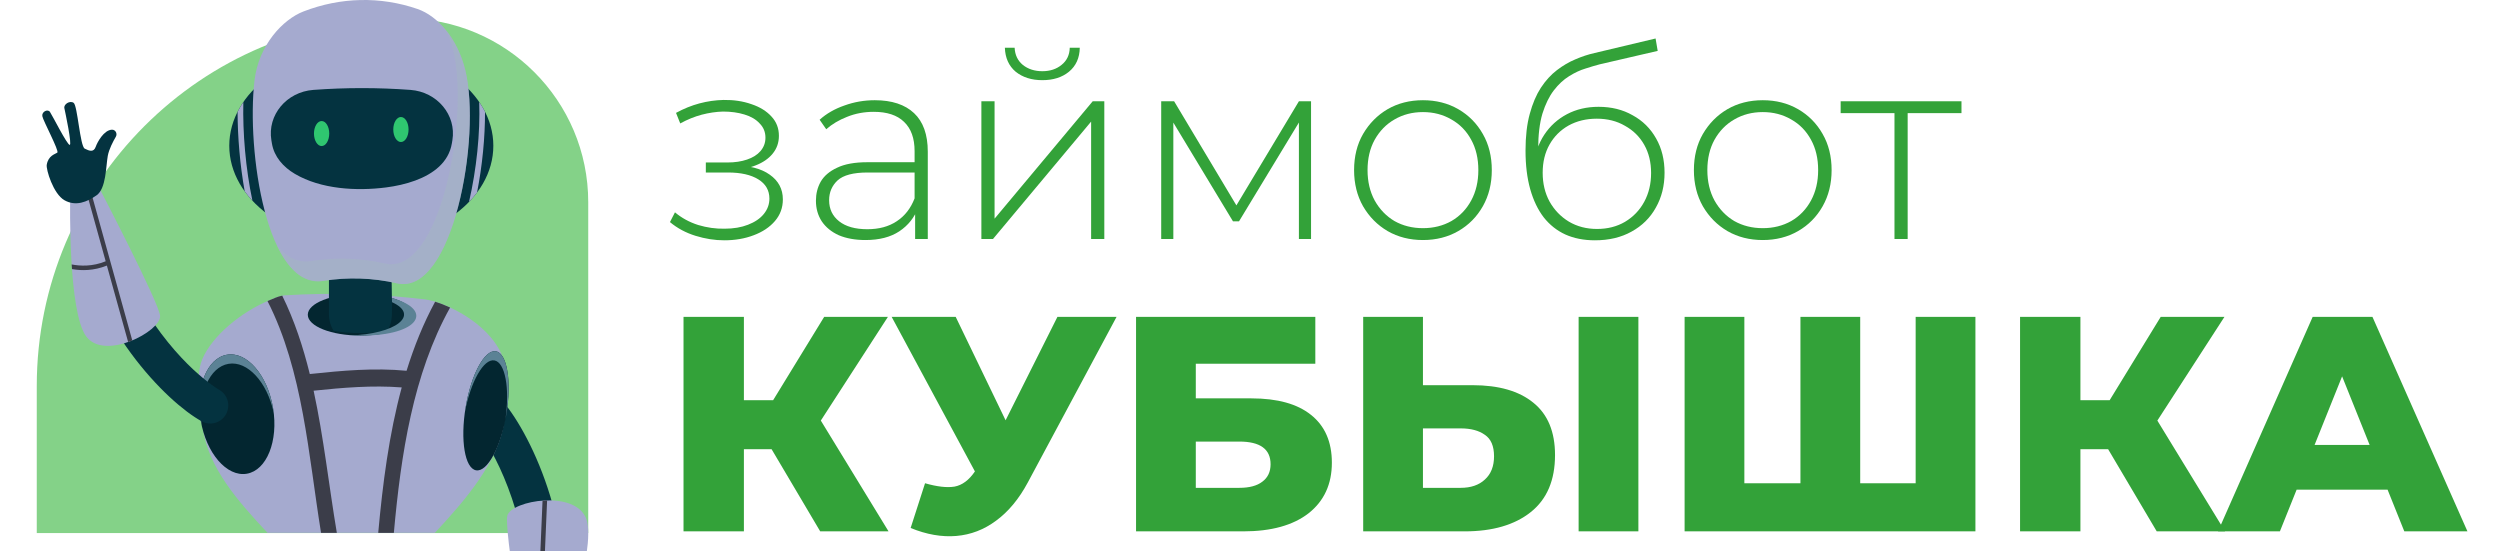 <svg width="272" height="60" viewBox="0 0 272 60" fill="none" xmlns="http://www.w3.org/2000/svg">
<g clip-path="url(#clip0_3536_2826)">
<path d="M89.238 57.812L82.669 46.709L87.971 43.575L96.673 57.812H89.238ZM74.367 57.812V34.473H80.936V57.812H74.367ZM79.035 48.876V43.542H87.504V48.876H79.035ZM88.604 46.843L82.503 46.176L89.671 34.473H96.606L88.604 46.843Z" fill="#33A239"/>
<path d="M100.645 52.577C101.957 52.955 103.024 53.077 103.846 52.944C104.691 52.788 105.435 52.233 106.08 51.277L107.214 49.61L107.78 48.976L115.049 34.473H121.484L111.815 52.511C110.859 54.289 109.714 55.667 108.381 56.645C107.069 57.623 105.624 58.179 104.046 58.312C102.468 58.445 100.812 58.156 99.078 57.445L100.645 52.577ZM107.68 54.278L97.011 34.473H103.979L111.281 49.61L107.68 54.278Z" fill="#33A239"/>
<path d="M123.602 57.812V34.473H143.107V39.574H130.103V43.342H136.138C138.983 43.342 141.15 43.942 142.64 45.142C144.151 46.342 144.907 48.076 144.907 50.343C144.907 52.677 144.062 54.511 142.373 55.845C140.684 57.156 138.316 57.812 135.271 57.812H123.602ZM130.103 53.077H134.838C135.927 53.077 136.76 52.855 137.338 52.41C137.939 51.966 138.239 51.333 138.239 50.51C138.239 48.865 137.105 48.043 134.838 48.043H130.103V53.077Z" fill="#33A239"/>
<path d="M160.218 41.908C163.063 41.908 165.264 42.541 166.82 43.808C168.398 45.075 169.187 46.976 169.187 49.51C169.187 52.244 168.309 54.311 166.553 55.711C164.797 57.112 162.396 57.812 159.351 57.812H148.315V34.473H154.817V41.908H160.218ZM158.918 53.077C160.029 53.077 160.907 52.777 161.552 52.177C162.218 51.577 162.552 50.732 162.552 49.643C162.552 48.532 162.218 47.754 161.552 47.309C160.907 46.843 160.029 46.609 158.918 46.609H154.817V53.077H158.918ZM171.754 57.812V34.473H178.256V57.812H171.754Z" fill="#33A239"/>
<path d="M197.322 52.577L195.888 54.044V34.473H202.39V54.044L200.889 52.577H209.925L208.424 54.044V34.473H214.926V57.812H183.285V34.473H189.786V54.044L188.353 52.577H197.322Z" fill="#33A239"/>
<path d="M234.652 57.812L228.084 46.709L233.385 43.575L242.087 57.812H234.652ZM219.782 57.812V34.473H226.35V57.812H219.782ZM224.45 48.876V43.542H232.918V48.876H224.45ZM234.019 46.843L227.917 46.176L235.086 34.473H242.021L234.019 46.843Z" fill="#33A239"/>
<path d="M241.318 57.812L251.62 34.473H258.122L268.458 57.812H261.589L253.521 37.707H256.121L248.053 57.812H241.318ZM246.952 53.277L248.653 48.41H260.056L261.756 53.277H246.952Z" fill="#33A239"/>
<path d="M78.803 26.145C77.77 26.145 76.727 25.982 75.675 25.657C74.622 25.331 73.694 24.834 72.891 24.164L73.436 23.102C74.163 23.715 75.005 24.174 75.962 24.48C76.918 24.767 77.875 24.901 78.832 24.882C79.808 24.882 80.659 24.738 81.386 24.451C82.133 24.164 82.707 23.772 83.109 23.274C83.51 22.777 83.711 22.222 83.711 21.61C83.711 20.71 83.309 20.012 82.506 19.515C81.702 19.017 80.602 18.768 79.205 18.768H76.794V17.678H79.148C79.951 17.678 80.659 17.572 81.272 17.362C81.903 17.151 82.391 16.845 82.736 16.443C83.099 16.022 83.281 15.534 83.281 14.98C83.281 14.367 83.07 13.851 82.649 13.43C82.248 12.989 81.693 12.664 80.985 12.454C80.296 12.243 79.521 12.138 78.66 12.138C77.913 12.157 77.139 12.272 76.335 12.482C75.55 12.693 74.775 13.009 74.01 13.43L73.551 12.281C74.393 11.822 75.244 11.478 76.105 11.248C76.966 11.019 77.837 10.894 78.717 10.875C79.827 10.856 80.841 11.009 81.76 11.334C82.678 11.64 83.405 12.09 83.941 12.683C84.477 13.257 84.745 13.956 84.745 14.779C84.745 15.525 84.515 16.175 84.056 16.73C83.616 17.266 83.003 17.687 82.219 17.993C81.454 18.299 80.592 18.453 79.636 18.453L79.751 17.993C81.473 17.993 82.802 18.328 83.74 18.998C84.697 19.668 85.175 20.567 85.175 21.696C85.175 22.595 84.888 23.38 84.314 24.049C83.74 24.719 82.965 25.236 81.989 25.599C81.032 25.963 79.971 26.145 78.803 26.145Z" fill="#33A239"/>
<path d="M99.566 26.001V22.586L99.508 22.069V16.443C99.508 15.046 99.126 13.985 98.36 13.257C97.614 12.53 96.514 12.167 95.059 12.167C94.026 12.167 93.06 12.348 92.16 12.712C91.28 13.056 90.524 13.506 89.893 14.061L89.175 13.028C89.922 12.358 90.821 11.841 91.873 11.478C92.926 11.095 94.026 10.904 95.174 10.904C97.03 10.904 98.456 11.373 99.451 12.31C100.446 13.248 100.943 14.645 100.943 16.501V26.001H99.566ZM94.169 26.116C93.06 26.116 92.093 25.944 91.271 25.599C90.467 25.236 89.845 24.729 89.405 24.078C88.984 23.428 88.773 22.681 88.773 21.839C88.773 21.074 88.946 20.385 89.29 19.773C89.654 19.141 90.247 18.634 91.07 18.252C91.892 17.85 92.993 17.649 94.371 17.649H99.881V18.768H94.399C92.849 18.768 91.758 19.055 91.127 19.629C90.515 20.203 90.209 20.921 90.209 21.782C90.209 22.739 90.572 23.504 91.299 24.078C92.026 24.652 93.05 24.939 94.371 24.939C95.633 24.939 96.695 24.652 97.556 24.078C98.437 23.504 99.087 22.672 99.508 21.581L99.91 22.557C99.508 23.648 98.819 24.518 97.843 25.169C96.887 25.8 95.662 26.116 94.169 26.116Z" fill="#33A239"/>
<path d="M106.774 26.001V11.019H108.209V23.791L118.886 11.019H120.149V26.001H118.714V13.229L108.037 26.001H106.774ZM113.404 8.722C112.237 8.722 111.271 8.416 110.505 7.804C109.759 7.173 109.367 6.302 109.329 5.192H110.391C110.429 5.977 110.725 6.598 111.28 7.058C111.854 7.517 112.562 7.747 113.404 7.747C114.246 7.747 114.945 7.517 115.5 7.058C116.074 6.598 116.37 5.977 116.389 5.192H117.48C117.461 6.302 117.069 7.173 116.303 7.804C115.557 8.416 114.591 8.722 113.404 8.722Z" fill="#33A239"/>
<path d="M126.339 26.001V11.019H127.745L134.835 22.873H134.203L141.321 11.019H142.642V26.001H141.321V12.741L141.608 12.856L134.806 24.078H134.146L127.315 12.77L127.659 12.712V26.001H126.339Z" fill="#33A239"/>
<path d="M154.817 26.116C153.381 26.116 152.099 25.791 150.97 25.14C149.861 24.49 148.971 23.59 148.301 22.442C147.651 21.294 147.325 19.983 147.325 18.51C147.325 17.017 147.651 15.707 148.301 14.578C148.971 13.43 149.861 12.53 150.97 11.88C152.099 11.229 153.381 10.904 154.817 10.904C156.252 10.904 157.534 11.229 158.663 11.88C159.792 12.53 160.681 13.43 161.332 14.578C161.983 15.707 162.308 17.017 162.308 18.51C162.308 19.983 161.983 21.294 161.332 22.442C160.681 23.59 159.792 24.49 158.663 25.14C157.534 25.791 156.252 26.116 154.817 26.116ZM154.817 24.824C155.965 24.824 156.998 24.566 157.916 24.049C158.835 23.514 159.552 22.767 160.069 21.811C160.586 20.854 160.844 19.754 160.844 18.51C160.844 17.247 160.586 16.147 160.069 15.209C159.552 14.252 158.835 13.516 157.916 12.999C156.998 12.463 155.965 12.195 154.817 12.195C153.668 12.195 152.635 12.463 151.717 12.999C150.817 13.516 150.1 14.252 149.564 15.209C149.047 16.147 148.789 17.247 148.789 18.51C148.789 19.754 149.047 20.854 149.564 21.811C150.1 22.767 150.817 23.514 151.717 24.049C152.635 24.566 153.668 24.824 154.817 24.824Z" fill="#33A239"/>
<path d="M173.526 26.145C172.32 26.145 171.249 25.934 170.311 25.513C169.393 25.092 168.608 24.47 167.957 23.648C167.326 22.825 166.838 21.811 166.494 20.605C166.149 19.381 165.977 17.974 165.977 16.386C165.977 14.836 166.13 13.506 166.436 12.396C166.742 11.267 167.144 10.32 167.642 9.555C168.158 8.77 168.742 8.129 169.393 7.632C170.043 7.134 170.713 6.742 171.402 6.455C172.11 6.149 172.808 5.919 173.497 5.766L180.127 4.188L180.357 5.537L174.042 7C173.602 7.115 173.086 7.268 172.492 7.46C171.918 7.632 171.325 7.909 170.713 8.292C170.12 8.655 169.565 9.172 169.048 9.842C168.551 10.492 168.139 11.334 167.814 12.368C167.508 13.401 167.355 14.683 167.355 16.214C167.355 16.501 167.364 16.73 167.383 16.903C167.403 17.075 167.422 17.266 167.441 17.477C167.479 17.668 167.517 17.955 167.556 18.338L166.895 17.993C167.01 16.73 167.383 15.621 168.015 14.664C168.646 13.707 169.469 12.961 170.483 12.425C171.497 11.889 172.645 11.621 173.928 11.621C175.324 11.621 176.559 11.928 177.63 12.54C178.721 13.133 179.572 13.975 180.185 15.066C180.797 16.137 181.103 17.381 181.103 18.797C181.103 20.213 180.787 21.476 180.156 22.586C179.544 23.695 178.663 24.566 177.515 25.198C176.386 25.829 175.056 26.145 173.526 26.145ZM173.755 24.91C174.903 24.91 175.918 24.652 176.798 24.136C177.697 23.6 178.396 22.873 178.893 21.954C179.391 21.036 179.639 19.993 179.639 18.826C179.639 17.658 179.391 16.635 178.893 15.755C178.396 14.874 177.697 14.185 176.798 13.688C175.918 13.171 174.894 12.913 173.727 12.913C172.579 12.913 171.555 13.162 170.655 13.659C169.775 14.157 169.086 14.846 168.589 15.726C168.091 16.606 167.843 17.63 167.843 18.797C167.843 19.964 168.091 21.007 168.589 21.925C169.106 22.844 169.804 23.571 170.684 24.107C171.584 24.643 172.607 24.91 173.755 24.91Z" fill="#33A239"/>
<path d="M191.788 26.116C190.352 26.116 189.07 25.791 187.941 25.14C186.832 24.49 185.942 23.59 185.272 22.442C184.622 21.294 184.296 19.983 184.296 18.51C184.296 17.017 184.622 15.707 185.272 14.578C185.942 13.43 186.832 12.53 187.941 11.88C189.07 11.229 190.352 10.904 191.788 10.904C193.223 10.904 194.505 11.229 195.634 11.88C196.763 12.53 197.652 13.43 198.303 14.578C198.954 15.707 199.279 17.017 199.279 18.51C199.279 19.983 198.954 21.294 198.303 22.442C197.652 23.59 196.763 24.49 195.634 25.14C194.505 25.791 193.223 26.116 191.788 26.116ZM191.788 24.824C192.936 24.824 193.969 24.566 194.887 24.049C195.806 23.514 196.523 22.767 197.04 21.811C197.557 20.854 197.815 19.754 197.815 18.51C197.815 17.247 197.557 16.147 197.04 15.209C196.523 14.252 195.806 13.516 194.887 12.999C193.969 12.463 192.936 12.195 191.788 12.195C190.639 12.195 189.606 12.463 188.688 12.999C187.788 13.516 187.071 14.252 186.535 15.209C186.018 16.147 185.76 17.247 185.76 18.51C185.76 19.754 186.018 20.854 186.535 21.811C187.071 22.767 187.788 23.514 188.688 24.049C189.606 24.566 190.639 24.824 191.788 24.824Z" fill="#33A239"/>
<path d="M206.119 26.001V11.88L206.521 12.31H200.263V11.019H213.409V12.31H207.152L207.554 11.88V26.001H206.119Z" fill="#33A239"/>
<path d="M4 42C4 19.909 21.909 2 44 2V2C55.046 2 64 10.954 64 22V58H4V42Z" fill="#84D288"/>
<g clip-path="url(#clip1_3536_2826)">
<path d="M61.076 68.948C62.903 57.531 57.497 46.628 54.392 43.307C53.628 42.489 52.351 42.451 51.54 43.222C50.732 43.99 50.691 45.272 51.448 46.091C51.509 46.158 55.056 50.132 56.864 58.452C57.553 61.624 57.63 64.938 57.092 68.302C56.915 69.411 57.663 70.455 58.762 70.634C59.864 70.811 60.899 70.056 61.076 68.948Z" fill="#043340"/>
<path d="M60.796 71.745C60.796 71.745 64.936 59.781 63.809 56.509C62.681 53.236 55.638 54.434 55.197 56.107C54.835 57.48 57.24 71.861 57.24 71.861L60.796 71.745Z" fill="#A5AACF"/>
<path d="M59.123 63.911L58.787 71.813L58.289 71.829L59.028 54.468C59.193 54.457 59.359 54.449 59.526 54.445L59.144 63.409C60.739 63.309 62.032 63.758 62.923 64.231C62.948 64.245 62.974 64.258 62.999 64.272C62.958 64.442 62.914 64.612 62.871 64.781C62.028 64.303 60.731 63.8 59.123 63.911Z" fill="#3B3D49"/>
<path d="M29.111 57.978H47.306C50.531 54.531 54.263 50.211 54.853 45.886C55.144 43.661 55.401 40.605 54.656 38.752C53.142 34.99 48.162 32.803 46.23 32.572C41.188 31.97 36.096 31.82 31.017 32.13C30.399 32.168 29.844 32.45 29.272 32.687C26.262 33.937 23.09 36.518 22.012 39.074C21.179 41.051 21.775 44.351 22.064 46.555C22.655 50.881 25.886 54.532 29.111 57.978Z" fill="#A5AACF"/>
<path d="M44.95 34.244C44.95 35.496 42.384 36.511 39.219 36.511C36.054 36.511 33.488 35.496 33.488 34.244C33.488 32.992 36.054 31.977 39.219 31.977C42.384 31.975 44.95 32.992 44.95 34.244Z" fill="#032630"/>
<path d="M42.851 57.977C43.618 49.468 44.94 40.697 48.973 33.458C48.389 33.187 47.834 32.976 47.343 32.825C46.058 35.198 45.045 37.721 44.235 40.34C40.719 40.005 37.21 40.322 33.705 40.694C32.978 37.738 32.034 34.87 30.707 32.168C30.21 32.261 29.747 32.489 29.272 32.686C29.217 32.709 29.16 32.733 29.105 32.757C32.968 40.328 33.555 49.477 34.93 57.976H36.648C35.788 52.86 35.218 47.578 34.121 42.508C37.314 42.174 40.507 41.904 43.708 42.152C42.326 47.254 41.632 52.658 41.151 57.976H42.851V57.977Z" fill="#3B3D49"/>
<path d="M42.639 26.418C42.486 33.903 42.996 34.584 42.133 35.997C41.254 36.153 40.263 36.238 39.215 36.238C38.165 36.238 37.174 36.153 36.295 35.997C35.974 35.472 35.789 34.855 35.789 34.192V26.418H42.639Z" fill="#043340"/>
<path d="M42.639 32.422L42.651 32.877C45.712 34.265 43.11 36.367 37.945 36.504C38.11 36.507 39.253 36.509 39.42 36.509C45.565 36.507 47.305 33.734 42.639 32.422Z" fill="#5B8295"/>
<path d="M53.952 38.222C52.728 38.015 51.254 40.745 50.659 44.32C50.064 47.895 50.574 50.961 51.799 51.169C53.022 51.377 54.497 48.646 55.092 45.071C55.687 41.495 55.177 38.429 53.952 38.222Z" fill="#032630"/>
<path d="M55.091 45.07C55.063 45.237 55.033 45.402 55.002 45.565C55.472 42.205 54.953 39.41 53.787 39.212C52.621 39.014 51.226 41.487 50.582 44.817C50.605 44.653 50.631 44.488 50.658 44.32C51.253 40.745 52.728 38.014 53.952 38.222C55.176 38.429 55.685 41.495 55.091 45.07Z" fill="#5B8295"/>
<path d="M24.696 38.593C26.869 38.225 29.114 40.825 29.709 44.401C30.304 47.976 29.024 51.174 26.851 51.541C24.677 51.909 22.432 49.309 21.837 45.734C21.242 42.158 22.522 38.962 24.696 38.593Z" fill="#032630"/>
<path d="M21.837 45.734C21.865 45.9 21.896 46.064 21.931 46.227C21.529 42.856 22.788 39.935 24.861 39.584C26.933 39.234 29.071 41.58 29.78 44.898C29.761 44.733 29.737 44.568 29.709 44.401C29.114 40.826 26.869 38.226 24.696 38.593C22.522 38.963 21.242 42.159 21.837 45.734Z" fill="#5B8295"/>
<path d="M39.31 26.425C47.243 26.425 53.675 21.694 53.675 15.857C53.675 10.021 47.243 5.289 39.31 5.289C31.377 5.289 24.945 10.021 24.945 15.857C24.945 21.694 31.377 26.425 39.31 26.425Z" fill="#043340"/>
<path d="M26.624 20.82C26.879 21.172 27.16 21.512 27.465 21.839C26.721 18.332 26.398 14.438 26.476 11.109C26.241 11.452 26.031 11.805 25.848 12.168C25.854 14.913 26.108 17.944 26.624 20.82Z" fill="#A5AACF"/>
<path d="M52.77 12.159C52.585 11.795 52.374 11.441 52.138 11.098C52.259 14.458 51.848 18.419 51.027 21.973C51.346 21.644 51.638 21.301 51.904 20.945C52.479 18.015 52.778 14.932 52.77 12.159Z" fill="#A5AACF"/>
<path d="M43.213 30.829C40.553 30.224 37.854 30.131 35.171 30.559C29.002 31.541 26.807 16.403 27.686 8.784C28.135 4.899 30.778 2.115 33.009 1.25C37.053 -0.317 41.374 -0.416 45.439 0.982C47.621 1.743 49.778 4.167 50.627 7.651C52.402 14.93 49.24 32.199 43.213 30.829Z" fill="#A5AACF"/>
<path opacity="0.46" d="M50.627 7.653C50.208 5.931 49.468 4.468 48.564 3.336C48.868 3.998 49.121 4.72 49.309 5.494C51.084 12.772 47.921 30.041 41.895 28.671C39.234 28.067 36.535 27.974 33.853 28.4C32.39 28.634 31.149 27.959 30.121 26.693C31.345 29.278 33.015 30.902 35.171 30.56C37.853 30.133 40.553 30.225 43.213 30.83C49.24 32.201 52.402 14.931 50.627 7.653Z" fill="#A3B6BF"/>
<path d="M45.184 19.642C44.154 20.023 43.051 20.256 42.036 20.389C38.802 20.81 34.92 20.59 32.085 18.919C30.813 18.169 29.825 17.049 29.585 15.611C29.566 15.495 29.547 15.38 29.527 15.264C29.07 12.517 31.179 9.997 34.093 9.781C37.608 9.521 41.138 9.521 44.653 9.781C47.567 9.997 49.676 12.517 49.219 15.264C49.201 15.373 49.183 15.482 49.164 15.591C48.818 17.677 47.131 18.923 45.184 19.642Z" fill="#043340"/>
<path d="M35.822 14.529C35.822 15.28 35.45 15.89 34.991 15.89C34.532 15.89 34.16 15.28 34.16 14.529C34.16 13.778 34.532 13.168 34.991 13.168C35.45 13.168 35.822 13.777 35.822 14.529Z" fill="#2FC670"/>
<path d="M44.451 14.091C44.451 14.843 44.078 15.452 43.62 15.452C43.161 15.452 42.789 14.843 42.789 14.091C42.789 13.34 43.161 12.73 43.62 12.73C44.078 12.73 44.451 13.34 44.451 14.091Z" fill="#2FC670"/>
<path d="M8.203 24.43C9.911 35.429 18.113 43.752 21.952 45.843C22.896 46.358 24.081 46.004 24.597 45.053C25.113 44.103 24.769 42.919 23.831 42.402C23.754 42.358 19.316 39.806 15.186 32.748C13.611 30.058 12.558 27.05 12.055 23.809C11.89 22.741 10.892 22.013 9.829 22.185C8.764 22.357 8.038 23.362 8.203 24.43Z" fill="#043340"/>
<path d="M7.635 21.767C7.635 21.767 7.389 33.973 9.395 36.625C11.402 39.276 17.511 36.039 17.419 34.375C17.342 33.007 10.864 20.579 10.864 20.579L7.635 21.767Z" fill="#A5AACF"/>
<path d="M11.498 28.427L9.459 21.093L9.911 20.926L14.393 37.041C14.244 37.102 14.095 37.16 13.942 37.214L11.629 28.894C10.193 29.471 8.871 29.452 7.913 29.291C7.885 29.287 7.858 29.281 7.832 29.277C7.819 29.108 7.808 28.94 7.797 28.771C8.712 28.951 10.054 29.019 11.498 28.427Z" fill="#3B3D49"/>
<path d="M12.169 14.111C12.559 14.09 12.802 14.539 12.603 14.878C12.299 15.396 11.856 16.239 11.726 16.959C11.521 18.091 11.553 20.518 10.509 21.248C9.465 21.978 8.241 22.481 7.013 21.786C5.785 21.09 4.999 18.427 5.085 17.93C5.26 16.91 5.999 16.773 6.236 16.607C6.472 16.441 4.682 13.124 4.604 12.637C4.527 12.15 5.193 11.825 5.435 12.175C5.676 12.525 7.282 15.711 7.577 15.764C7.871 15.817 7.091 12.186 7.002 11.763C6.914 11.346 7.601 10.896 8.017 11.194C8.433 11.492 8.711 15.912 9.217 16.171C9.723 16.429 10.189 16.598 10.414 15.969C10.589 15.474 11.291 14.158 12.169 14.111Z" fill="#043340"/>
</g>
</g>
<defs>
<clipPath id="clip0_3536_2826">
<rect width="272" height="60" fill="white"/>
</clipPath>
<clipPath id="clip1_3536_2826">
<rect width="60" height="84" fill="white" transform="translate(4)"/>
</clipPath>
</defs>
</svg>
